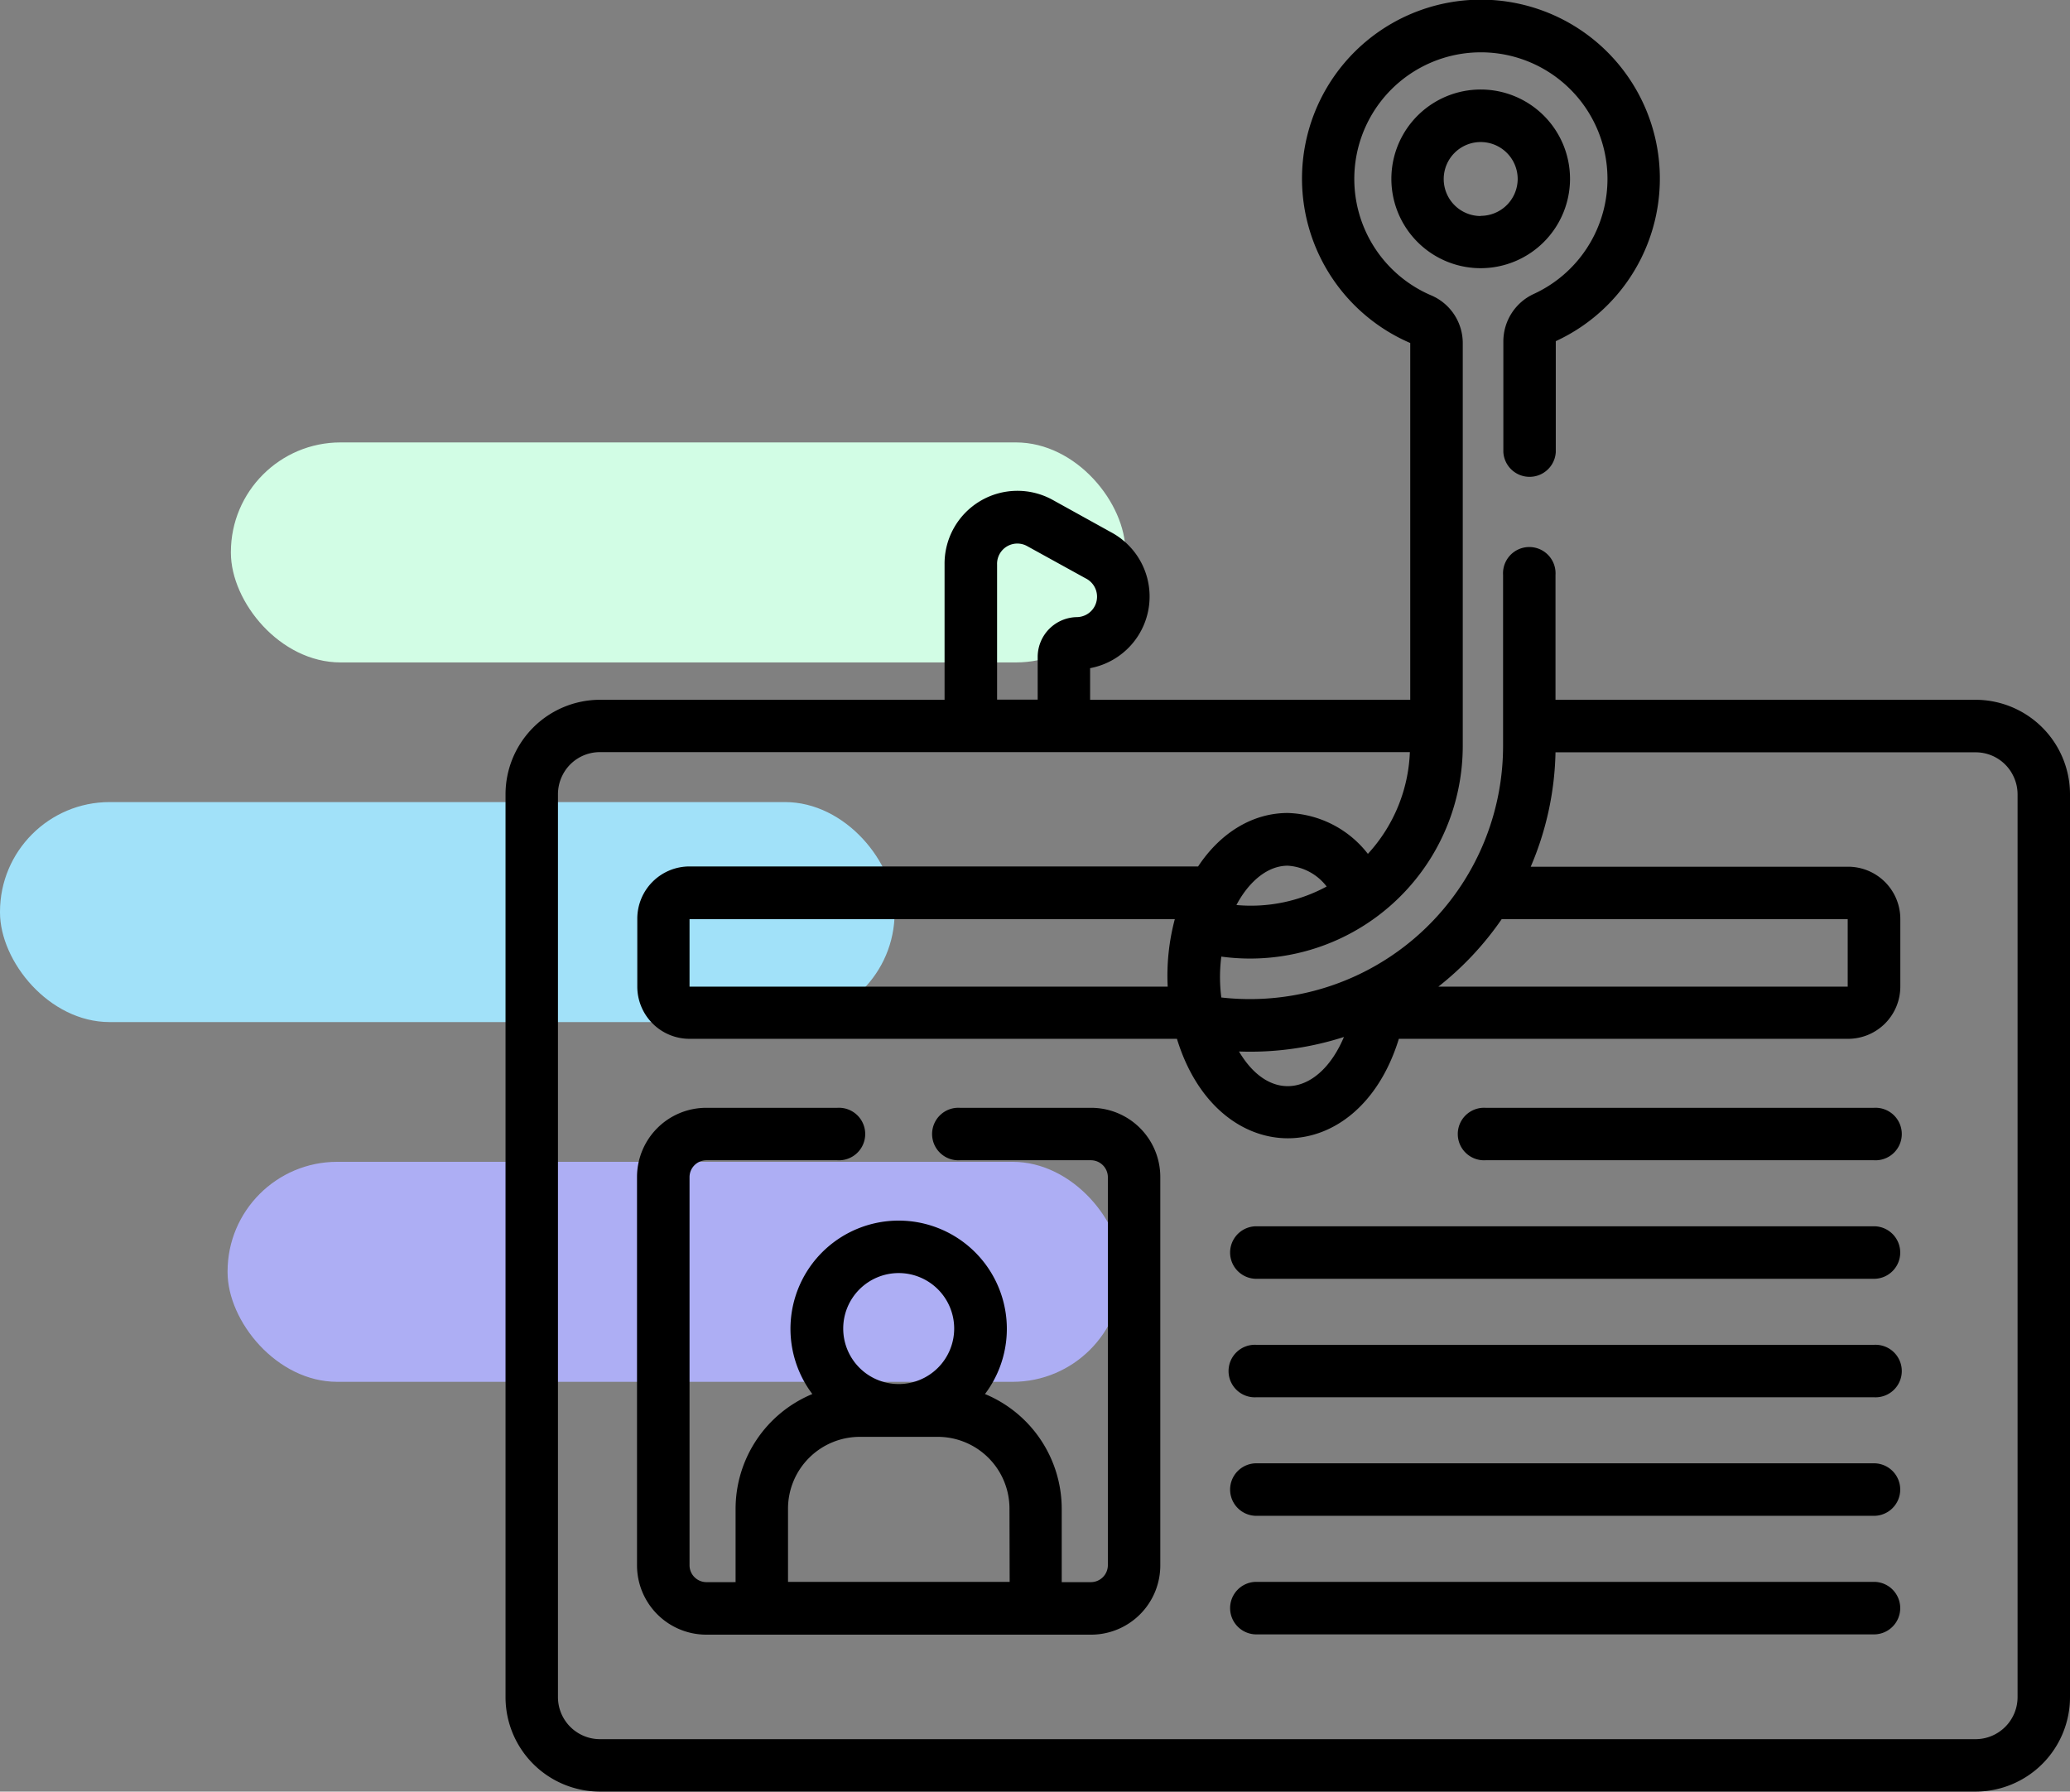 <?xml version="1.0" encoding="UTF-8"?> <svg xmlns="http://www.w3.org/2000/svg" viewBox="0 0 223.86 193.73"><rect x="0" y="0" width="223.86" height="193.73" fill="#808080" stroke="none"/><defs><style>.a{fill:#d2fde5;}.b{fill:#a1e1f9;}.c{fill:#adaef4;}</style></defs><rect class="a" x="24.97" y="47.84" width="96.75" height="23.79" rx="11.86"></rect><rect class="b" y="86.73" width="96.75" height="23.79" rx="11.86"></rect><rect class="c" x="24.61" y="125.63" width="96.75" height="23.79" rx="11.86"></rect><path d="M213.65,75.67H168.22V62.16a2.84,2.84,0,1,0-5.67,0V80.69a27.38,27.38,0,0,1-30.47,27.17,17.22,17.22,0,0,1,0-4.42,23,23,0,0,0,26.11-22.75V37.09a5.61,5.61,0,0,0-3.41-5.15,13.69,13.69,0,1,1,11.08-.15,5.65,5.65,0,0,0-3.28,5.1v12a2.84,2.84,0,0,0,5.67,0v-12a19.35,19.35,0,1,0-15.74.2V75.67H117.89V72.25a7.88,7.88,0,0,0,2.26-14.7l-6.32-3.5a7.88,7.88,0,0,0-11.68,7V75.67H64.88A10.23,10.23,0,0,0,54.67,85.89v97.63a10.22,10.22,0,0,0,10.21,10.21H213.65a10.22,10.22,0,0,0,10.21-10.21V85.89a10.23,10.23,0,0,0-10.21-10.22ZM162.4,99.39h37.42v7.3H155.55A33.31,33.31,0,0,0,162.4,99.39Zm-17.06,12.74c-2.59,6.15-7.92,7.35-11.35,1.57A33,33,0,0,0,145.34,112.13ZM133.69,97.91c1.13-2.19,3.13-4.3,5.57-4.3a5.74,5.74,0,0,1,4.21,2.25,17.2,17.2,0,0,1-9.78,2ZM107.83,61.05a2.19,2.19,0,0,1,3.25-2l6.33,3.49a2.21,2.21,0,0,1-.93,4.19A4.31,4.31,0,0,0,112.22,71v4.65h-4.39V61.05ZM218.19,183.52a4.55,4.55,0,0,1-4.54,4.54H64.88a4.55,4.55,0,0,1-4.54-4.54V85.89a4.56,4.56,0,0,1,.46-2,4.51,4.51,0,0,1,4.08-2.56h87.59a17.21,17.21,0,0,1-4.54,11,11.39,11.39,0,0,0-8.67-4.42c-3.81,0-7.29,2.15-9.69,5.78h-55a5.65,5.65,0,0,0-5.65,5.64v7.35a5.65,5.65,0,0,0,5.65,5.65h52.71c4.39,14.32,19.58,14.36,24,0h48.58a5.65,5.65,0,0,0,5.65-5.65V99.36a5.65,5.65,0,0,0-5.65-5.64H165.54a33,33,0,0,0,2.68-12.37h45.43a4.51,4.51,0,0,1,4.08,2.56,4.56,4.56,0,0,1,.46,2v97.63Zm-91.91-76.83H74.57v-7.3h52.48a23.76,23.76,0,0,0-.77,7.3Z"></path><path d="M202.66,132.6H135.87a2.84,2.84,0,0,0,0,5.68h66.79a2.84,2.84,0,0,0,0-5.68Z"></path><path d="M202.66,119.79h-42a2.84,2.84,0,1,0,0,5.67h42a2.84,2.84,0,1,0,0-5.67Z"></path><path d="M202.66,171.05H135.87a2.84,2.84,0,0,0,0,5.68h66.79a2.84,2.84,0,1,0,0-5.68Z"></path><path d="M202.66,158.23H135.87a2.84,2.84,0,0,0,0,5.68h66.79a2.84,2.84,0,0,0,0-5.68Z"></path><path d="M202.66,145.42H135.87a2.84,2.84,0,1,0,0,5.67h66.79a2.84,2.84,0,1,0,0-5.67Z"></path><path d="M118,119.79H103.81a2.84,2.84,0,1,0,0,5.67H118a1.84,1.84,0,0,1,1.81,1.81v42a1.84,1.84,0,0,1-1.81,1.81h-3.18v-7.93a13.45,13.45,0,0,0-8.3-12.41,11.7,11.7,0,1,0-18.67,0,13.45,13.45,0,0,0-8.3,12.41v7.93H76.37a1.83,1.83,0,0,1-1.8-1.81v-42a1.83,1.83,0,0,1,1.8-1.81H90.56a2.84,2.84,0,1,0,0-5.67H76.37a7.49,7.49,0,0,0-7.48,7.48v42a7.5,7.5,0,0,0,7.48,7.49H118a7.49,7.49,0,0,0,7.48-7.49v-42a7.48,7.48,0,0,0-7.48-7.48ZM97.19,137.66a6,6,0,1,1-6,6A6,6,0,0,1,97.19,137.66Zm12,33.39H85.22v-7.93A7.77,7.77,0,0,1,93,155.37h8.42a7.76,7.76,0,0,1,7.75,7.75Z"></path><path d="M169.79,19.36A9.66,9.66,0,1,0,160.13,29,9.67,9.67,0,0,0,169.79,19.36Zm-9.66,4a4,4,0,1,1,4-4A4,4,0,0,1,160.13,23.34Z"></path></svg> 